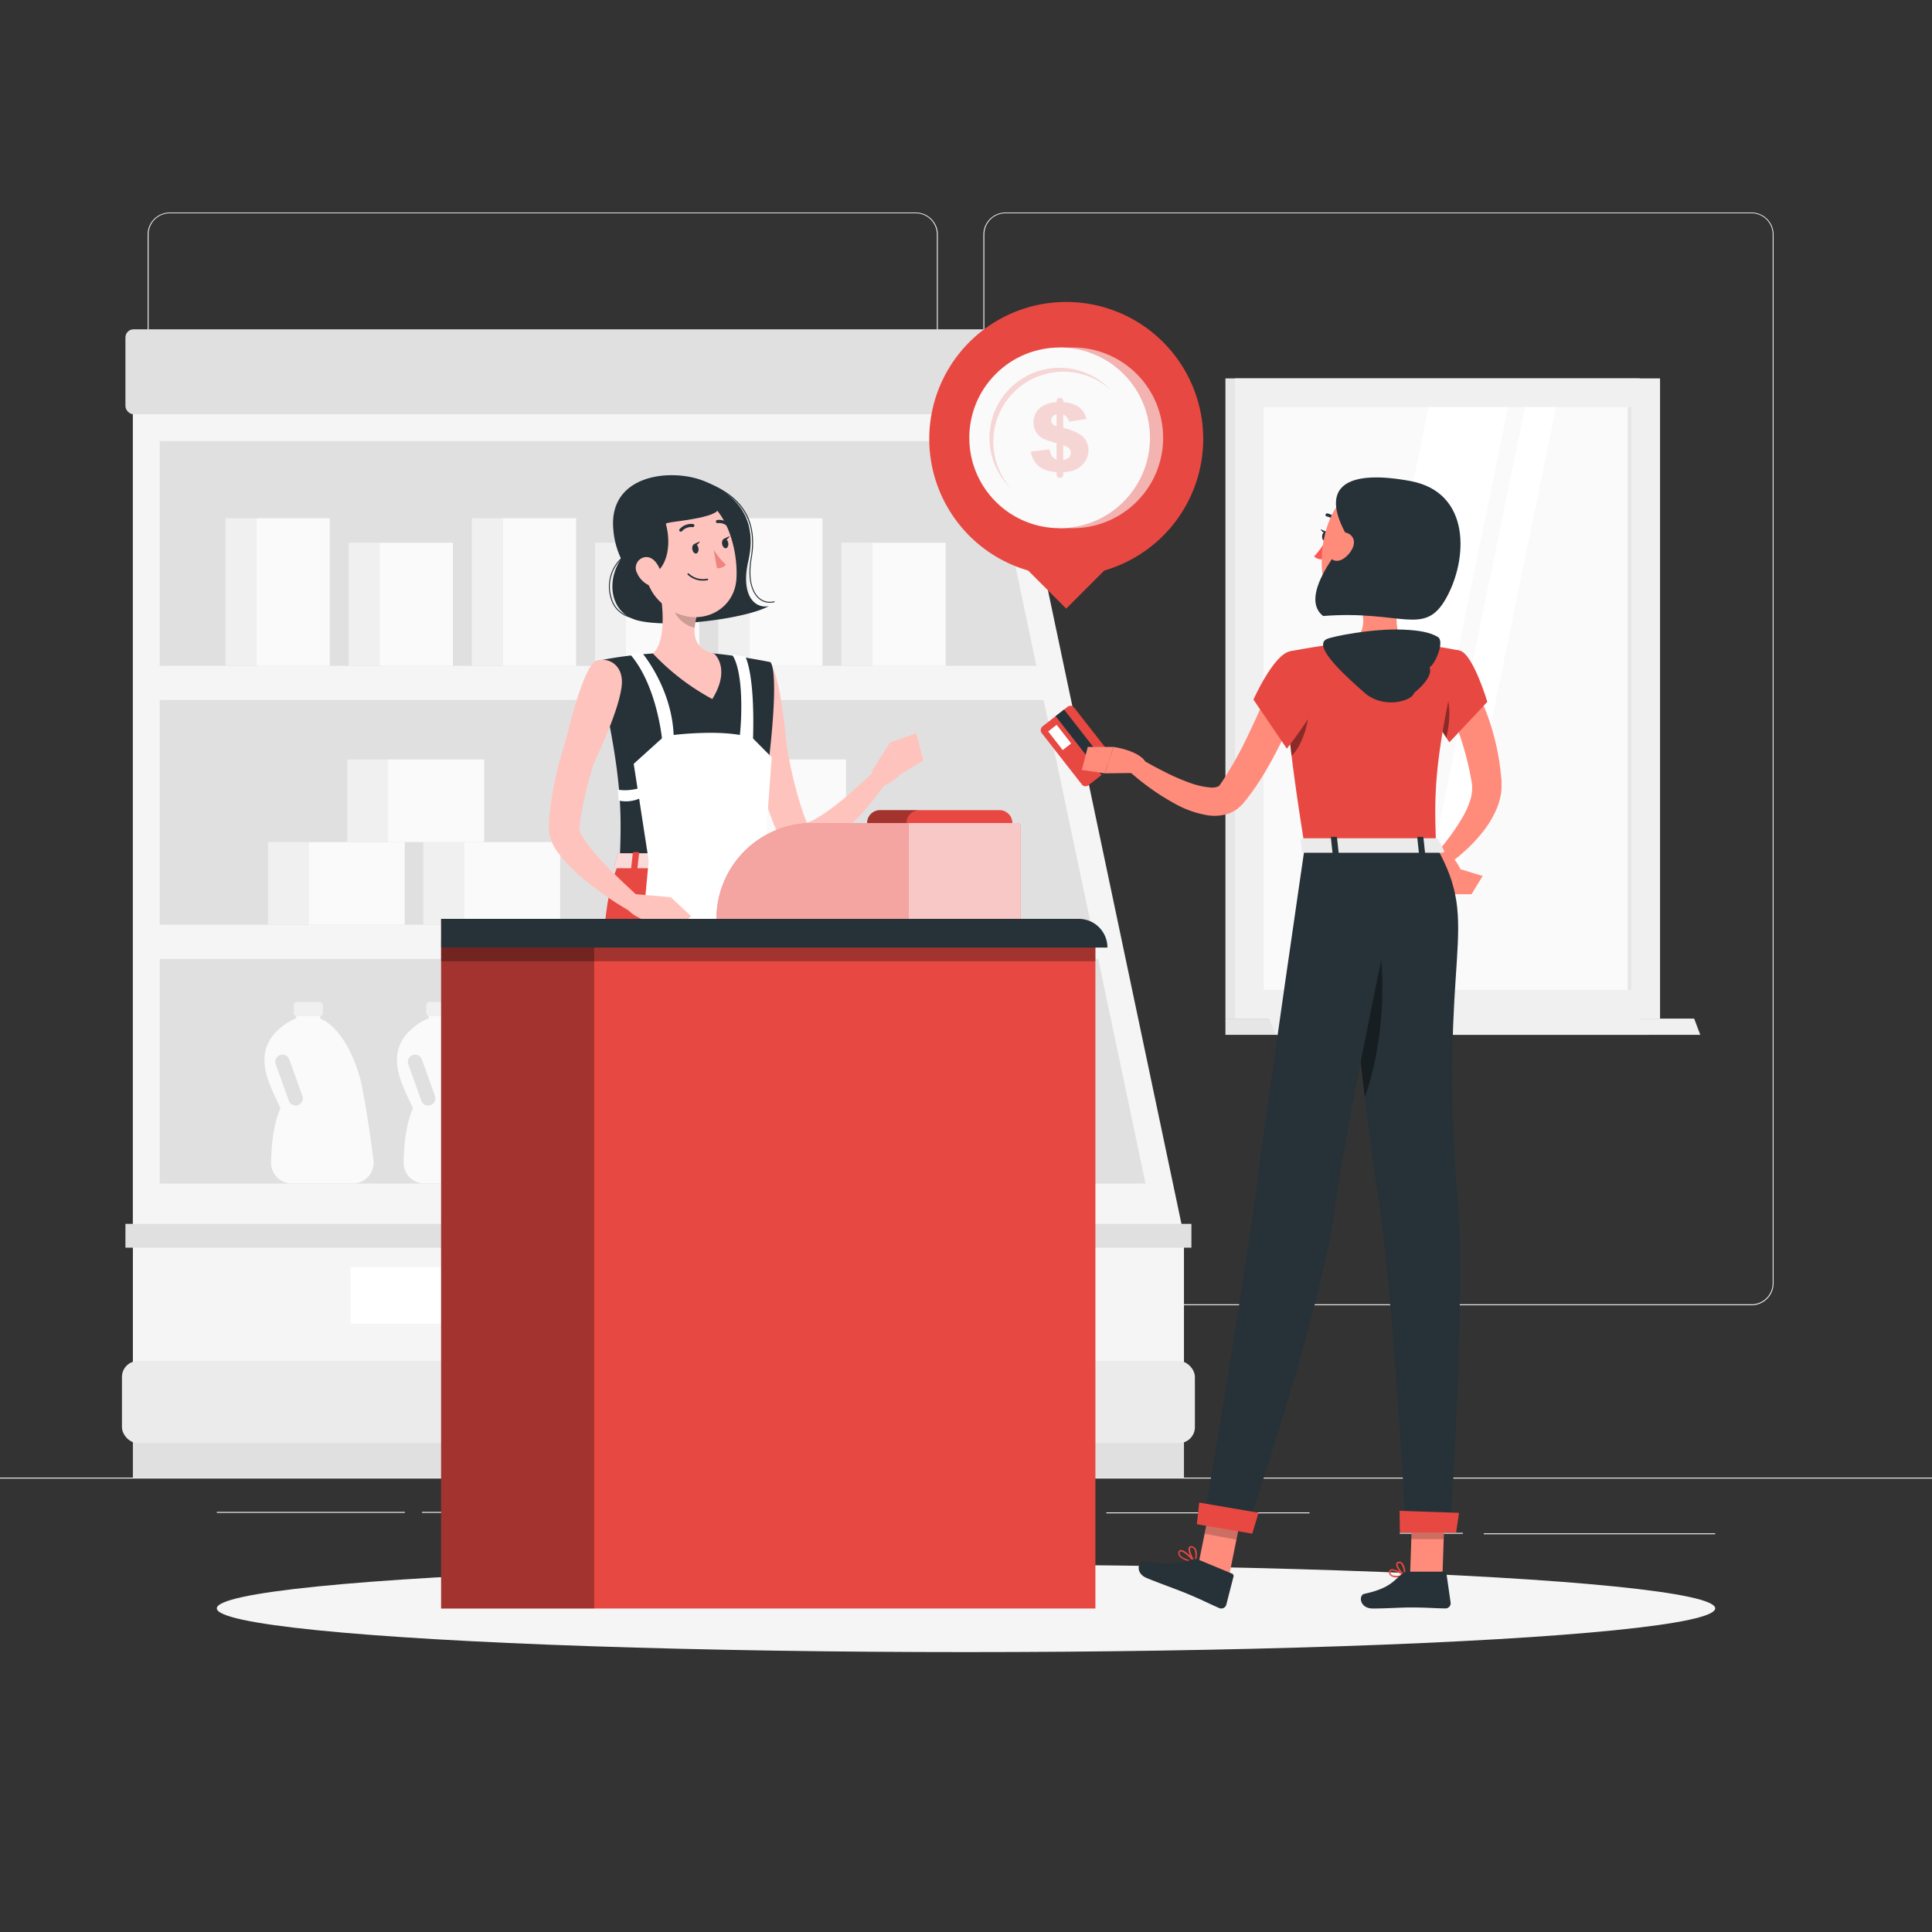 <svg xmlns="http://www.w3.org/2000/svg" viewBox="0 0 500 500"><rect x="0" y="0" width="500" height="500" fill="#333333" stroke="none"/><g id="freepik--background-complete--inject-2"><rect y="382.4" width="500" height="0.25" style="fill:#ebebeb"></rect><rect x="384" y="396.81" width="59.89" height="0.25" style="fill:#ebebeb"></rect><rect x="286.33" y="391.4" width="52.57" height="0.25" style="fill:#ebebeb"></rect><rect x="362.24" y="396.69" width="16.35" height="0.25" style="fill:#ebebeb"></rect><rect x="56.11" y="391.28" width="48.67" height="0.25" style="fill:#ebebeb"></rect><rect x="109.22" y="391.28" width="10.43" height="0.25" style="fill:#ebebeb"></rect><rect x="168.68" y="393.43" width="33.65" height="0.25" style="fill:#ebebeb"></rect><path d="M237,337.8H43.91a5.71,5.71,0,0,1-5.7-5.71V60.66A5.71,5.71,0,0,1,43.91,55H237a5.71,5.71,0,0,1,5.71,5.71V332.09A5.71,5.71,0,0,1,237,337.8ZM43.91,55.2a5.46,5.46,0,0,0-5.45,5.46V332.09a5.46,5.46,0,0,0,5.45,5.46H237a5.47,5.47,0,0,0,5.46-5.46V60.66A5.47,5.47,0,0,0,237,55.2Z" style="fill:#ebebeb"></path><path d="M453.31,337.8H260.21a5.72,5.72,0,0,1-5.71-5.71V60.66A5.72,5.72,0,0,1,260.21,55h193.1A5.71,5.71,0,0,1,459,60.66V332.09A5.71,5.71,0,0,1,453.31,337.8ZM260.21,55.2a5.47,5.47,0,0,0-5.46,5.46V332.09a5.47,5.47,0,0,0,5.46,5.46h193.1a5.47,5.47,0,0,0,5.46-5.46V60.66a5.47,5.47,0,0,0-5.46-5.46Z" style="fill:#ebebeb"></path><rect x="317.14" y="97.93" width="107.18" height="165.68" style="fill:#e6e6e6"></rect><rect x="319.62" y="97.93" width="110" height="165.68" style="fill:#f0f0f0"></rect><polygon points="424.32 263.61 317.14 263.61 317.14 267.81 426.8 267.81 424.32 263.61" style="fill:#e6e6e6"></polygon><polygon points="438.45 263.61 328.45 263.61 330.25 267.81 440.03 267.81 438.45 263.61" style="fill:#f0f0f0"></polygon><rect x="299.2" y="133.19" width="150.84" height="95.16" transform="translate(555.39 -193.85) rotate(90)" style="fill:#fafafa"></rect><polygon points="338.75 256.19 369.72 105.35 390.28 105.35 359.31 256.19 338.75 256.19" style="fill:#fff"></polygon><polygon points="363.73 256.19 394.69 105.35 402.71 105.35 371.74 256.19 363.73 256.19" style="fill:#fff"></polygon><rect x="346.31" y="180.3" width="150.84" height="0.94" transform="translate(602.5 -240.96) rotate(90)" style="fill:#e6e6e6"></rect><rect x="34.39" y="362.85" width="272.02" height="19.55" style="fill:#e0e0e0"></rect><rect x="34.39" y="319.82" width="272.02" height="43.03" style="fill:#f5f5f5"></rect><polygon points="260.88 103.74 34.38 103.74 34.38 319.82 306.41 319.82 260.88 103.74" style="fill:#f5f5f5"></polygon><rect x="90.72" y="327.92" width="159.35" height="14.66" style="fill:#fff"></rect><rect x="32.46" y="316.73" width="275.88" height="6.17" style="fill:#e0e0e0"></rect><rect x="31.56" y="352.23" width="277.68" height="21.24" rx="4.12" style="fill:#ebebeb"></rect><rect x="32.46" y="85.22" width="231.12" height="21.99" rx="2.12" style="fill:#e0e0e0"></rect><polygon points="255.97 114.16 41.33 114.16 41.33 172.3 268.22 172.3 255.97 114.16" style="fill:#e0e0e0"></polygon><polygon points="270.09 181.17 41.33 181.17 41.33 239.31 282.34 239.31 270.09 181.17" style="fill:#e0e0e0"></polygon><polygon points="284.22 248.18 41.33 248.18 41.33 306.31 296.46 306.31 284.22 248.18" style="fill:#e0e0e0"></polygon><rect x="66.35" y="134.11" width="18.98" height="38.18" style="fill:#fafafa"></rect><rect x="58.33" y="134.11" width="8.01" height="38.18" transform="translate(124.68 306.41) rotate(180)" style="fill:#f0f0f0"></rect><rect x="79.86" y="217.92" width="24.89" height="21.38" style="fill:#fafafa"></rect><rect x="69.35" y="217.92" width="10.51" height="21.38" transform="translate(149.21 457.23) rotate(180)" style="fill:#f0f0f0"></rect><rect x="120.07" y="217.92" width="24.89" height="21.38" style="fill:#fafafa"></rect><rect x="109.56" y="217.92" width="10.51" height="21.38" transform="translate(229.64 457.23) rotate(180)" style="fill:#f0f0f0"></rect><rect x="100.41" y="196.54" width="24.89" height="21.38" style="fill:#fafafa"></rect><rect x="89.9" y="196.54" width="10.51" height="21.38" transform="translate(190.31 414.47) rotate(180)" style="fill:#f0f0f0"></rect><rect x="173.52" y="217.92" width="24.89" height="21.38" style="fill:#fafafa"></rect><rect x="163.01" y="217.92" width="10.51" height="21.38" transform="translate(336.53 457.23) rotate(180)" style="fill:#f0f0f0"></rect><rect x="213.73" y="217.92" width="24.89" height="21.38" style="fill:#fafafa"></rect><rect x="203.22" y="217.92" width="10.51" height="21.38" transform="translate(416.96 457.23) rotate(180)" style="fill:#f0f0f0"></rect><rect x="194.07" y="196.54" width="24.89" height="21.38" style="fill:#fafafa"></rect><rect x="183.56" y="196.54" width="10.51" height="21.38" transform="translate(377.63 414.47) rotate(180)" style="fill:#f0f0f0"></rect><rect x="98.23" y="140.45" width="18.98" height="31.85" style="fill:#fafafa"></rect><rect x="90.22" y="140.45" width="8.01" height="31.85" transform="translate(188.45 312.74) rotate(180)" style="fill:#f0f0f0"></rect><rect x="130.12" y="134.11" width="18.98" height="38.18" style="fill:#fafafa"></rect><rect x="122.1" y="134.11" width="8.01" height="38.18" transform="translate(252.22 306.41) rotate(180)" style="fill:#f0f0f0"></rect><rect x="162" y="140.45" width="18.98" height="31.85" style="fill:#fafafa"></rect><rect x="153.99" y="140.45" width="8.01" height="31.85" transform="translate(315.99 312.74) rotate(180)" style="fill:#f0f0f0"></rect><rect x="193.89" y="134.11" width="18.98" height="38.18" style="fill:#fafafa"></rect><rect x="185.87" y="134.11" width="8.01" height="38.18" transform="translate(379.76 306.41) rotate(180)" style="fill:#f0f0f0"></rect><rect x="225.77" y="140.45" width="18.98" height="31.85" style="fill:#fafafa"></rect><rect x="217.76" y="140.45" width="8.01" height="31.85" transform="translate(443.53 312.74) rotate(180)" style="fill:#f0f0f0"></rect><path d="M96.66,300.29c-.74-5.81-2-14.5-3.18-20-1.35-5.93-5-14.3-10.59-16.69v-2.19a.74.74,0,0,0-.73-.74H77.4a.75.75,0,0,0-.74.74v2.13a13.08,13.08,0,0,0-3.07,1.68c-9.36,6.74-3.62,15.65-1,21.62-1.86,4.05-2.36,9.76-2.44,13.94a5.37,5.37,0,0,0,5.36,5.49H91.34A5.36,5.36,0,0,0,96.66,300.29ZM77.14,286a1.87,1.87,0,0,1-2.39-1.13l-3.39-9.43a1.87,1.87,0,0,1,1.12-2.39,2,2,0,0,1,.64-.12,1.88,1.88,0,0,1,1.75,1.25l3.39,9.43A1.87,1.87,0,0,1,77.14,286Z" style="fill:#fafafa"></path><rect x="76.01" y="259.32" width="7.55" height="3.67" rx="0.81" style="fill:#f0f0f0"></rect><path d="M131,300.29c-.74-5.81-1.94-14.5-3.18-20-1.34-5.93-5-14.3-10.58-16.69v-2.19a.75.75,0,0,0-.74-.74H111.7a.74.74,0,0,0-.73.74v2.13a13.13,13.13,0,0,0-3.08,1.68c-9.36,6.74-3.62,15.65-1,21.62-1.86,4.05-2.35,9.76-2.43,13.94a5.36,5.36,0,0,0,5.36,5.49h15.87A5.36,5.36,0,0,0,131,300.29ZM111.44,286a1.87,1.87,0,0,1-2.39-1.13l-3.39-9.43a1.87,1.87,0,0,1,1.13-2.39,2,2,0,0,1,.63-.12,1.89,1.89,0,0,1,1.76,1.25l3.39,9.43A1.88,1.88,0,0,1,111.44,286Z" style="fill:#fafafa"></path><rect x="110.31" y="259.32" width="7.55" height="3.67" rx="0.81" style="fill:#f0f0f0"></rect><path d="M165.27,300.29c-.74-5.81-2-14.5-3.18-20-1.35-5.93-5-14.3-10.59-16.69v-2.19a.74.74,0,0,0-.74-.74H146a.74.74,0,0,0-.74.74v2.13a12.89,12.89,0,0,0-3.07,1.68c-9.36,6.74-3.63,15.65-1.06,21.62-1.85,4.05-2.35,9.76-2.43,13.94a5.37,5.37,0,0,0,5.36,5.49H160A5.37,5.37,0,0,0,165.27,300.29ZM145.74,286a1.87,1.87,0,0,1-2.39-1.13L140,275.45a1.88,1.88,0,0,1,1.13-2.39,2,2,0,0,1,.63-.12,1.88,1.88,0,0,1,1.76,1.25l3.39,9.43A1.87,1.87,0,0,1,145.74,286Z" style="fill:#fafafa"></path><rect x="144.61" y="259.32" width="7.55" height="3.67" rx="0.81" style="fill:#f0f0f0"></rect><path d="M199.57,300.29c-.74-5.81-1.95-14.5-3.18-20-1.35-5.93-5-14.3-10.59-16.69v-2.19a.74.74,0,0,0-.73-.74h-4.76a.75.75,0,0,0-.74.74v2.13a13.08,13.08,0,0,0-3.07,1.68c-9.36,6.74-3.62,15.65-1.05,21.62-1.86,4.05-2.36,9.76-2.44,13.94a5.37,5.37,0,0,0,5.36,5.49h15.88A5.36,5.36,0,0,0,199.57,300.29ZM180.05,286a1.87,1.87,0,0,1-2.39-1.13l-3.39-9.43a1.87,1.87,0,0,1,1.12-2.39,2.07,2.07,0,0,1,.64-.12,1.88,1.88,0,0,1,1.75,1.25l3.39,9.43A1.87,1.87,0,0,1,180.05,286Z" style="fill:#fafafa"></path><rect x="178.92" y="259.32" width="7.55" height="3.67" rx="0.81" style="fill:#f0f0f0"></rect><path d="M233.87,300.29c-.74-5.81-1.94-14.5-3.18-20-1.34-5.93-5-14.3-10.58-16.69v-2.19a.74.74,0,0,0-.74-.74h-4.75a.74.74,0,0,0-.74.74v2.13a13.13,13.13,0,0,0-3.08,1.68c-9.36,6.74-3.62,15.65-1.05,21.62-1.86,4.05-2.35,9.76-2.43,13.94a5.36,5.36,0,0,0,5.36,5.49h15.87A5.36,5.36,0,0,0,233.87,300.29ZM214.35,286a1.87,1.87,0,0,1-2.39-1.13l-3.39-9.43a1.87,1.87,0,0,1,1.13-2.39,2,2,0,0,1,.63-.12,1.89,1.89,0,0,1,1.76,1.25l3.39,9.43A1.87,1.87,0,0,1,214.35,286Z" style="fill:#fafafa"></path><rect x="213.22" y="259.32" width="7.55" height="3.67" rx="0.81" style="fill:#f0f0f0"></rect><path d="M268.18,300.29c-.74-5.81-1.95-14.5-3.18-20-1.35-5.93-5-14.3-10.59-16.69v-2.19a.74.74,0,0,0-.74-.74h-4.75a.74.74,0,0,0-.74.74v2.13a12.89,12.89,0,0,0-3.07,1.68c-9.36,6.74-3.63,15.65-1.06,21.62-1.85,4.05-2.35,9.76-2.43,13.94a5.37,5.37,0,0,0,5.36,5.49h15.88A5.37,5.37,0,0,0,268.18,300.29ZM248.65,286a1.87,1.87,0,0,1-2.39-1.13l-3.39-9.43a1.88,1.88,0,0,1,1.13-2.39,2,2,0,0,1,.63-.12,1.88,1.88,0,0,1,1.76,1.25l3.39,9.43A1.87,1.87,0,0,1,248.65,286Z" style="fill:#fafafa"></path><rect x="247.52" y="259.32" width="7.55" height="3.67" rx="0.81" style="fill:#f0f0f0"></rect></g><g id="freepik--Shadow--inject-2"><ellipse id="freepik--path--inject-2" cx="250" cy="416.24" rx="193.89" ry="11.32" style="fill:#f5f5f5"></ellipse></g><g id="freepik--Coin--inject-2"><path d="M311.39,113.65a35.45,35.45,0,1,0-45.31,34l9.86,9.86,9.85-9.86A35.46,35.46,0,0,0,311.39,113.65Z" style="fill:#E84842"></path><path d="M277.64,89.93h-3.41v46.76h3.41a23.38,23.38,0,0,0,0-46.76Z" style="fill:#fafafa;opacity:0.6"></path><circle cx="274.23" cy="113.31" r="23.38" transform="translate(0.2 227.1) rotate(-45)" style="fill:#fafafa"></circle><path d="M287.52,101a18.15,18.15,0,0,0-25.79,25.49A18.14,18.14,0,1,1,287.52,101Z" style="fill:#E84842;opacity:0.2"></path><g style="opacity:0.2"><path d="M281.16,108.43l-4.47.7a5.11,5.11,0,0,0-.61-1.18,3.07,3.07,0,0,0-.9-.67v3.48a13,13,0,0,1,4.88,2.06,4.72,4.72,0,0,1,1.63,3.69,5,5,0,0,1-.59,2.41,5.82,5.82,0,0,1-1.49,1.83,5.92,5.92,0,0,1-1.93,1.06,9.44,9.44,0,0,1-2.5.39v.61a.87.87,0,0,1-.87.88h0a.87.87,0,0,1-.88-.88v-.61a10.74,10.74,0,0,1-2.87-.57,5.86,5.86,0,0,1-1.9-1.15,5.64,5.64,0,0,1-1.23-1.58,7.16,7.16,0,0,1-.65-2.05l4.86-.56a4.66,4.66,0,0,0,.58,1.72,3,3,0,0,0,1.21.93V114.7a22.68,22.68,0,0,1-3.45-1.17,4.58,4.58,0,0,1-2.5-4.24,4.76,4.76,0,0,1,1.49-3.57,6.79,6.79,0,0,1,4.46-1.6v-.31a.87.87,0,0,1,.88-.88h0a.87.87,0,0,1,.87.88v.31a7.34,7.34,0,0,1,4.12,1.28A5.08,5.08,0,0,1,281.16,108.43Zm-7.73-1.21a2.22,2.22,0,0,0-1.07.63,1.36,1.36,0,0,0-.3.88,1.48,1.48,0,0,0,.3.93,2.26,2.26,0,0,0,1.07.65Zm1.75,11.84a2.79,2.79,0,0,0,1.5-.75,1.69,1.69,0,0,0,.47-1.18,1.58,1.58,0,0,0-.4-1,3.63,3.63,0,0,0-1.57-.88Z" style="fill:#E84842"></path></g></g><g id="freepik--character-1--inject-2"><path d="M193.66,145.19c2.5-10.95-2.94-17.11-11.28-20.62s-25.16-2-23.63,12.71a21.39,21.39,0,0,0,2,7.35c-3.89,5.62-3,14.23,4.53,16,8.51,2,27.9-.55,33.68-3.76C195.16,157.59,191.68,153.87,193.66,145.19Z" style="fill:#263238"></path><path d="M199.21,156a4.35,4.35,0,0,1-3-1.2c-1.18-1.11-3-3.93-1.91-10.47,1.62-9.64-2.42-16-12.37-19.56a.13.13,0,0,1-.07-.16.12.12,0,0,1,.16-.08c10.07,3.57,14.17,10.06,12.53,19.84-1.08,6.42.68,9.18,1.83,10.24a4.14,4.14,0,0,0,3.94,1,.13.13,0,0,1,.15.1.12.12,0,0,1-.09.15A5.18,5.18,0,0,1,199.21,156Z" style="fill:#263238"></path><path d="M164.07,160h0a7,7,0,0,1-6-5.11,10.12,10.12,0,0,1,2.74-10.52.12.12,0,1,1,.16.18,9.88,9.88,0,0,0-2.66,10.26,6.71,6.71,0,0,0,5.76,4.94.14.14,0,0,1,.11.14A.13.13,0,0,1,164.07,160Z" style="fill:#263238"></path><path d="M202.1,181.25c.22,2.39.51,5,.87,7.49s.72,5,1.22,7.52A102.08,102.08,0,0,0,208,210.8l.66,1.72.3.79s0,0-.08,0a1.2,1.2,0,0,0-.72-.34c-.15,0,.05.07.37,0a10.47,10.47,0,0,0,2.63-1.11,32.46,32.46,0,0,0,3-1.92c2-1.43,4-3,5.91-4.71s3.87-3.44,5.72-5.18l3.32,2.81a78.14,78.14,0,0,1-10.69,12.33A37.74,37.74,0,0,1,215,217.9a16.91,16.91,0,0,1-4.44,2.3,8.42,8.42,0,0,1-3.53.37,6.56,6.56,0,0,1-4.11-2.18,7.83,7.83,0,0,1-1.12-1.69,2.53,2.53,0,0,1-.15-.31l-.11-.24-.22-.48-.86-1.92A88.37,88.37,0,0,1,195.67,198c-.58-2.66-1.08-5.33-1.46-8s-.7-5.33-.86-8.18Z" style="fill:#ffc3bd"></path><path d="M198.78,171.36c3,.77,4.74,20.8,4.74,20.8L195.46,197s-4.87-14.8-4.12-21.19C191.88,171.18,196.5,170.78,198.78,171.36Z" style="fill:#ffc3bd"></path><path d="M225.69,199.49l4.63-7.32,2.63,8.32s-3.8,4-7.24,3Z" style="fill:#ffc3bd"></path><polygon points="237.12 189.75 238.94 196.83 232.95 200.49 230.32 192.17 237.12 189.75" style="fill:#ffc3bd"></polygon><polygon points="181.56 406.81 190.14 406.81 193.79 375.3 182.01 375.3 181.56 406.81" style="fill:#ffc3bd"></polygon><polygon points="127.68 395.23 135.99 397.38 148.75 368.46 137.25 365.21 127.68 395.23" style="fill:#ffc3bd"></polygon><path d="M137.31,396l-8.87-3.77a.68.68,0,0,0-.86.27l-4,6.59a1.37,1.37,0,0,0,.67,1.94c3.11,1.26,4.68,1.71,8.58,3.37,2.4,1,5.8,2.76,9.11,4.17s4.89-1.79,3.63-2.68c-5.62-4-5.82-6.21-7.16-8.84A2.22,2.22,0,0,0,137.31,396Z" style="fill:#263238"></path><path d="M190.44,405.81H180.8a.69.69,0,0,0-.69.59L179,414a1.38,1.38,0,0,0,1.38,1.52c3.36-.06,5-.25,9.22-.25,2.61,0,8,.27,11.6.27s3.79-3.56,2.29-3.88c-6.72-1.45-9.37-3.45-11.63-5.35A2.26,2.26,0,0,0,190.44,405.81Z" style="fill:#263238"></path><path d="M199.32,171.34s4.09,1.44-4.1,51.78H160.37c.59-14.18.61-22.92-6.17-52a104.21,104.21,0,0,1,14.79-2,111.32,111.32,0,0,1,15.83,0C191.61,169.77,199.32,171.34,199.32,171.34Z" style="fill:#263238"></path><path d="M170.56,151.33c1,5.09,2,14.42-1.57,17.81a60.33,60.33,0,0,0,15.35,11.77c4.95-8,.48-11.76.48-11.76-5.68-1.36-5.53-5.57-4.55-9.53Z" style="fill:#ffc3bd"></path><path d="M174.52,154.71l5.75,4.91a16.22,16.22,0,0,0-.49,2.81c-2.17-.32-5.15-2.7-5.38-5A7.85,7.85,0,0,1,174.52,154.71Z" style="opacity:0.2"></path><path d="M165.19,142c2,8.28,2.67,11.82,7.65,15.37,7.51,5.34,17.24,1.07,17.75-7.63.47-7.84-2.87-20.06-11.65-21.94A11.62,11.62,0,0,0,165.19,142Z" style="fill:#ffc3bd"></path><path d="M195.22,223.12s6.77,66.09,6.2,92.25c-.58,27.22-6,60.87-6,60.87H180.46s.64-32.06-.38-58.79c-1.12-29.13-10.38-94.33-10.38-94.33Z" style="fill:#E84842"></path><polygon points="179.18 377.74 196.05 377.74 197.29 373.39 178.4 372.86 179.18 377.74" style="fill:#263238"></polygon><path d="M180.19,239.57c8.56,17.21,1.72,48.62-1.31,60.3-1.55-17.55-4.17-39-6.21-54.75C174,236.21,176.24,231.63,180.19,239.57Z" style="opacity:0.2"></path><path d="M186,223.12s-7.9,68.71-13.86,90.77c-7.07,26.19-21.54,55.1-21.54,55.1l-15-4.23s8.41-35.3,13.82-49.1c11.55-29.44,1.67-73.32,10.89-92.54Z" style="fill:#E84842"></path><polygon points="134.73 367.04 150.29 371.35 153.09 367.37 135.84 361.62 134.73 367.04" style="fill:#263238"></polygon><path d="M179.17,142.16c.13.68.58,1.17,1,1.09s.71-.7.59-1.38-.58-1.17-1-1.09S179.05,141.48,179.17,142.16Z" style="fill:#263238"></path><path d="M186.88,140.79c.12.69.58,1.17,1,1.1s.71-.7.59-1.38-.58-1.17-1-1.09S186.76,140.11,186.88,140.79Z" style="fill:#263238"></path><path d="M187.27,139.49l1.56-.76S188.21,140.16,187.27,139.49Z" style="fill:#263238"></path><path d="M184.69,142.25a18.61,18.61,0,0,0,3.2,3.92,2.94,2.94,0,0,1-2.34.88Z" style="fill:#ed847e"></path><path d="M181.94,150.27a6.87,6.87,0,0,0,1.16-.11.2.2,0,0,0,.17-.23.21.21,0,0,0-.24-.17,5.45,5.45,0,0,1-4.77-1.33.22.22,0,0,0-.29,0,.21.21,0,0,0,0,.29A5.68,5.68,0,0,0,181.94,150.27Z" style="fill:#263238"></path><path d="M175.16,126.18c5.33,1.39,8.39,2.13,10.12,3.67,5,4.44-13.51,5-12.95,5.73,2.72,10.1-4.06,17.71-8,9.32S157.6,132.46,164,129,175.16,126.18,175.16,126.18Z" style="fill:#263238"></path><path d="M164.84,148.23a6.2,6.2,0,0,0,3.37,3.35c2,.82,3.27-.94,2.91-3-.32-1.83-1.77-4.46-3.9-4.41A2.79,2.79,0,0,0,164.84,148.23Z" style="fill:#ffc3bd"></path><path d="M176.19,137.6a.39.39,0,0,0,.3-.13,3.19,3.19,0,0,1,2.73-1.05.42.42,0,0,0,.48-.33.41.41,0,0,0-.33-.47,4,4,0,0,0-3.47,1.3.4.4,0,0,0,0,.57A.43.43,0,0,0,176.19,137.6Z" style="fill:#263238"></path><path d="M188.8,136.56a.41.41,0,0,0,.29-.69,4,4,0,0,0-3.48-1.29.41.41,0,0,0-.32.48.4.4,0,0,0,.47.32,3.26,3.26,0,0,1,2.75,1.05A.41.41,0,0,0,188.8,136.56Z" style="fill:#263238"></path><path d="M158.55,183.58c-1.73,4.52-3.39,9.27-4.85,13.94a101.12,101.12,0,0,0-3.42,14.08c-.11.59-.16,1.15-.22,1.72l-.09.85,0,.37s0,0,0,0a4.65,4.65,0,0,0,.71,1.86,33.84,33.84,0,0,0,4.11,5.39c3.21,3.58,6.91,7,10.56,10.38l-2.52,3.53A84,84,0,0,1,150,226.6a34.8,34.8,0,0,1-5.73-6.16,11.57,11.57,0,0,1-2.17-5.12,6.05,6.05,0,0,1,0-1c0-.21,0-.22,0-.33l0-.26,0-1c0-.7.07-1.39.15-2.06a86.73,86.73,0,0,1,3.12-15.6,135.35,135.35,0,0,1,5.08-14.8Z" style="fill:#ffc3bd"></path><path d="M154.23,171.09c-3.41,1.4-7.69,20.11-7.69,20.11l7.27,6s6.84-13.95,7.14-20.38C161.18,172,157.26,169.86,154.23,171.09Z" style="fill:#ffc3bd"></path><path d="M141.22,398.7a1.15,1.15,0,0,0,.62-.81.68.68,0,0,0-.15-.68c-.74-.81-3.8-.28-4.14-.22a.23.23,0,0,0-.17.16.24.24,0,0,0,.08.21c.92.67,2.62,1.75,3.65,1.39Zm-3.12-1.38c1.23-.18,2.9-.26,3.29.16a.31.31,0,0,1,.06.31.77.77,0,0,1-.48.58C140.42,398.57,139.36,398.17,138.1,397.32Z" style="fill:#E84842"></path><path d="M139,396.94c.89-.43,1.8-1.1,1.93-1.71a.7.7,0,0,0-.41-.79,1.09,1.09,0,0,0-.9-.09c-1.17.4-2.15,2.67-2.19,2.76a.22.22,0,0,0,0,.21.24.24,0,0,0,.19.08A4.82,4.82,0,0,0,139,396.94Zm.63-2.15.12-.05a.67.67,0,0,1,.57.05c.23.13.23.26.21.36-.12.59-1.56,1.48-2.56,1.76A5.12,5.12,0,0,1,139.6,394.79Z" style="fill:#E84842"></path><path d="M193.66,407.31a3.26,3.26,0,0,0,2.08-.52,1.13,1.13,0,0,0,.36-1,.64.64,0,0,0-.34-.54c-1-.58-4.47,1.17-4.86,1.37a.22.22,0,0,0-.11.21.23.23,0,0,0,.17.17A14.93,14.93,0,0,0,193.66,407.31Zm1.53-1.77a.79.79,0,0,1,.37.07.26.26,0,0,1,.14.22.73.73,0,0,1-.23.65c-.53.47-1.94.55-3.84.24A10.92,10.92,0,0,1,195.19,405.54Z" style="fill:#E84842"></path><path d="M191,407a.13.13,0,0,0,.08,0c1-.46,3-2.31,2.89-3.28,0-.23-.2-.52-.77-.57a1.44,1.44,0,0,0-1.12.35c-1.08.9-1.28,3.2-1.29,3.3a.21.21,0,0,0,.09.18A.16.16,0,0,0,191,407Zm2-3.48h.12c.37,0,.4.19.41.23.09.59-1.28,2-2.32,2.67a4.68,4.68,0,0,1,1.09-2.64A1,1,0,0,1,193,403.53Z" style="fill:#E84842"></path><path d="M159.85,221.08,159,224.2c-.12.24.17.49.57.49h35.86c.31,0,.57-.16.59-.36l.32-3.11c0-.22-.25-.4-.6-.4H160.42A.63.63,0,0,0,159.85,221.08Z" style="fill:#E84842"></path><path d="M159.85,221.08,159,224.2c-.12.24.17.49.57.49h35.86c.31,0,.57-.16.59-.36l.32-3.11c0-.22-.25-.4-.6-.4H160.42A.63.63,0,0,0,159.85,221.08Z" style="fill:#fff;opacity:0.8"></path><path d="M164.59,225h-.94c-.19,0-.33-.09-.32-.21l.44-4.05c0-.12.18-.22.37-.22h.94c.19,0,.33.1.32.22l-.44,4.05C164.94,224.93,164.78,225,164.59,225Z" style="fill:#E84842"></path><path d="M192.73,225h-.94c-.19,0-.33-.09-.32-.21l.44-4.05c0-.12.18-.22.37-.22h.95c.18,0,.33.1.31.22l-.44,4.05C193.09,224.93,192.92,225,192.73,225Z" style="fill:#E84842"></path><path d="M178.66,225h-.94c-.19,0-.33-.09-.32-.21l.44-4.05c0-.12.18-.22.37-.22h.94c.19,0,.34.1.32.22l-.44,4.05C179,224.93,178.85,225,178.66,225Z" style="fill:#E84842"></path><path d="M162.28,282.79l42.55.7-7.11-60.37,2-27.13-4.83-4.87c.5-17-2-21.16-2-21.16l-3.42-.54c3,4.41,2.5,16.62,2,20.79-7.06-1.25-17.13,0-17.13,0-.52-12.34-8.24-21.35-8.24-21.35l-3,.51c6.84,7.84,8.21,21.7,8.21,21.7L164,197.68l1,6.41a12.82,12.82,0,0,1-5.09.28l.2,2.81a8.76,8.76,0,0,0,5.3-.48l2.47,16.05Z" style="fill:#fff"></path><path d="M164.34,231.4l9.24.79-6.17,6.16s-5.29-1.53-6-5Z" style="fill:#ffc3bd"></path><polygon points="178.86 237.1 173.41 241.99 166.1 237.87 173.58 232.19 178.86 237.1" style="fill:#ffc3bd"></polygon><path d="M179.57,140.85l1.56-.76S180.51,141.52,179.57,140.85Z" style="fill:#263238"></path><path d="M114.16,237.8H276.22a7.27,7.27,0,0,1,7.27,7.27V416.28a0,0,0,0,1,0,0H114.16a0,0,0,0,1,0,0V237.8a0,0,0,0,1,0,0Z" style="fill:#E84842"></path><rect x="114.16" y="237.8" width="39.62" height="178.48" style="opacity:0.3"></rect><rect x="114.16" y="243.29" width="169.33" height="5.49" style="opacity:0.3"></rect><path d="M279.18,237.8h-165v7.42H286.6A7.42,7.42,0,0,0,279.18,237.8Z" style="fill:#263238"></path><path d="M235.15,213H210.21a24.79,24.79,0,0,0-24.79,24.8h49.73Z" style="fill:#E84842"></path><path d="M235.15,213H210.21a24.79,24.79,0,0,0-24.79,24.8h49.73Z" style="fill:#fff;opacity:0.5"></path><path d="M235.15,213h28.06a.94.94,0,0,1,.94.94V237.8a0,0,0,0,1,0,0h-29a0,0,0,0,1,0,0V213A0,0,0,0,1,235.15,213Z" style="fill:#E84842"></path><path d="M235.15,213h28.06a.94.94,0,0,1,.94.94V237.8a0,0,0,0,1,0,0h-29a0,0,0,0,1,0,0V213A0,0,0,0,1,235.15,213Z" style="fill:#fff;opacity:0.7"></path><path d="M227.74,209.67h31A3.33,3.33,0,0,1,262,213H224.41A3.33,3.33,0,0,1,227.74,209.67Z" style="fill:#E84842"></path><path d="M227.74,209.67a3.33,3.33,0,0,0-3.33,3.33h10.2a3.33,3.33,0,0,1,3.34-3.33Z" style="opacity:0.3"></path></g><g id="freepik--character-2--inject-2"><rect x="269.32" y="187.75" width="19.33" height="10.67" rx="1.19" transform="translate(298.65 531.79) rotate(-128.01)" style="fill:#E84842"></rect><rect x="270.57" y="190.72" width="19.33" height="2.78" transform="translate(301.44 531.2) rotate(-128.01)" style="fill:#263238"></rect><rect x="271.2" y="189.47" width="6.11" height="2.78" transform="translate(292.75 524.47) rotate(-128.01)" style="fill:#fff"></rect><path d="M380.8,176.62c.25.38.38.58.54.85l.45.74c.29.5.54,1,.8,1.49.5,1,1,2,1.4,3a55.2,55.2,0,0,1,2.16,6.09,63,63,0,0,1,2.37,12.54l.08.79a3,3,0,0,1,0,.48l0,.53a14,14,0,0,1-.12,2.08,16.6,16.6,0,0,1-1,3.73,25.25,25.25,0,0,1-3.46,6,42.45,42.45,0,0,1-9.31,8.81L372,220.48a57.35,57.35,0,0,0,6.64-9.19,21,21,0,0,0,2-4.72,9.53,9.53,0,0,0,.33-2.14,4.69,4.69,0,0,0,0-.93l0-.21a1.3,1.3,0,0,0,0-.28l-.12-.7a79.26,79.26,0,0,0-2.72-11c-.58-1.79-1.29-3.52-2-5.21-.36-.85-.75-1.68-1.15-2.48l-.63-1.18-.3-.55-.26-.44Z" style="fill:#ff8b7b"></path><path d="M371.46,223.77l3.63,7.65L378,225s-2.55-5.6-6-5.08Z" style="fill:#ff8b7b"></path><polygon points="380.83 231.42 383.71 226.7 377.96 224.95 375.09 231.42 380.83 231.42" style="fill:#ff8b7b"></polygon><path d="M361.4,408.22a10.09,10.09,0,0,0,2.21-.3.2.2,0,0,0,.07-.36c-.29-.19-2.83-1.83-3.81-1.39a.66.66,0,0,0-.39.56,1.1,1.1,0,0,0,.33,1A2.35,2.35,0,0,0,361.4,408.22Zm1.65-.59c-1.46.3-2.55.25-3-.14a.77.77,0,0,1-.2-.71.27.27,0,0,1,.17-.25C360.55,406.29,362,407,363.05,407.63Z" style="fill:#E84842"></path><path d="M363.57,407.92l.1,0a.22.22,0,0,0,.1-.18c0-.1,0-2.51-.93-3.32a1,1,0,0,0-.83-.26.68.68,0,0,0-.67.55c-.19.95,1.33,2.75,2.13,3.21Zm-1.43-3.39a.61.61,0,0,1,.44.17,4.53,4.53,0,0,1,.78,2.64c-.8-.64-1.75-2-1.63-2.57,0-.09.07-.21.32-.24Z" style="fill:#E84842"></path><path d="M309.26,404.52a.19.19,0,0,0,.17-.1.2.2,0,0,0,0-.23c-.26-.32-2.59-3.06-3.79-3.06h-.07a.66.66,0,0,0-.52.36,1.14,1.14,0,0,0,0,1c.53,1.1,2.88,1.72,4.23,2Zm-3.63-3c.66,0,2.1,1.36,3.09,2.47-1.83-.43-3.07-1-3.37-1.65a.73.73,0,0,1,0-.67.25.25,0,0,1,.21-.15Z" style="fill:#E84842"></path><path d="M309.26,404.52h0a.2.2,0,0,0,.15-.13c0-.09.71-2.25.08-3.46a1.46,1.46,0,0,0-.88-.74c-.53-.16-.79,0-.91.23-.5.82.63,3.24,1.38,4A.19.19,0,0,0,309.26,404.52Zm-1-4a.85.85,0,0,1,.24,0,1.05,1.05,0,0,1,.65.54,4.6,4.6,0,0,1,0,2.8c-.7-1-1.39-2.79-1.09-3.28A.21.21,0,0,1,308.29,400.52Z" style="fill:#E84842"></path><path d="M363,147.33c-1,5-3.17,15.81.31,19.13,0,0-1.36,5-10.59,5-10.16,0-4.86-5-4.86-5,5.55-1.32,5.4-5.44,4.44-9.3Z" style="fill:#ff8b7b"></path><path d="M346,135.61a.58.58,0,0,0,.18,0,.4.4,0,0,0,.18-.54,4,4,0,0,0-2.88-2.2.41.41,0,0,0-.44.35.4.4,0,0,0,.35.44h0a3.16,3.16,0,0,1,2.26,1.77A.39.39,0,0,0,346,135.61Z" style="fill:#263238"></path><path d="M343,140a18.26,18.26,0,0,1-2.92,4,2.91,2.91,0,0,0,2.33.74Z" style="fill:#ff5652"></path><path d="M343.76,138.87c-.09.67-.51,1.17-.95,1.12s-.72-.64-.64-1.31.51-1.17.94-1.12S343.84,138.2,343.76,138.87Z" style="fill:#263238"></path><path d="M343.3,137.62l-1.55-.66S342.42,138.32,343.3,137.62Z" style="fill:#263238"></path><polygon points="318.13 407.66 309.97 405.78 313.8 386.75 321.96 388.64 318.13 407.66" style="fill:#ff8b7b"></polygon><polygon points="373.31 407.72 364.93 407.72 365.59 388.33 373.97 388.33 373.31 407.72" style="fill:#ff8b7b"></polygon><path d="M364.27,406.75h9.41a.67.67,0,0,1,.67.58l1.07,7.44a1.34,1.34,0,0,1-1.34,1.49c-3.28-.05-4.86-.25-9-.25-2.55,0-6.27.27-9.78.27s-3.71-3.48-2.24-3.79c6.56-1.42,7.6-3.36,9.81-5.22A2.17,2.17,0,0,1,364.27,406.75Z" style="fill:#263238"></path><path d="M310.14,403.63l8.69,3.61a.66.66,0,0,1,.4.78l-1.87,7.29a1.34,1.34,0,0,1-1.81.86c-3-1.31-4.39-2.09-8.21-3.68-2.36-1-7.32-2.75-10.57-4.1s-2.09-4.63-.61-4.36c6.6,1.22,9.73.41,12.49-.46A2.18,2.18,0,0,1,310.14,403.63Z" style="fill:#263238"></path><polygon points="313.8 386.76 311.75 396.95 319.99 398.45 321.96 388.64 313.8 386.76" style="opacity:0.2"></polygon><polygon points="373.97 388.33 365.59 388.33 365.25 398.33 373.63 398.33 373.97 388.33" style="opacity:0.2"></polygon><path d="M377.73,168.36c3.48.77,7.19,13.28,7.19,13.28l-9.83,10.47s-8.17-11.76-6.5-16.09C370.32,171.52,373.62,167.46,377.73,168.36Z" style="fill:#E84842"></path><path d="M372.21,176.33c-1.76-1.61-2.95-1.13-3.76.15-.8,3.72,3.94,11.51,5.85,14.46C375.18,187.42,376.19,180,372.21,176.33Z" style="opacity:0.4"></path><path d="M333.68,168.61s-4,1.4,4,50.55h34c-.57-13.84-.59-22.38,6-50.8a100.28,100.28,0,0,0-14.45-1.9,107.55,107.55,0,0,0-15.45,0C341.2,167.07,333.68,168.61,333.68,168.61Z" style="fill:#E84842"></path><path d="M343.29,165.42c1.34-.69,11.91-2.81,19.79-2.48,4.5.19,7.08.77,9,1.88s-.67,7.1-2.1,7.86c.86,2.24-2.22,5.21-4,6.63-.54,2.15-8,4.32-12.95-.11C349.23,175.8,339.46,167.38,343.29,165.42Z" style="fill:#263238"></path><path d="M333.37,187.47c.22,2.39.51,5.08.89,8.12,2.79-2.51,5.07-9.65,4.23-13.81A24.59,24.59,0,0,0,333.37,187.47Z" style="opacity:0.4"></path><path d="M337,180a147.79,147.79,0,0,1-6.3,13.78c-1.15,2.26-2.38,4.49-3.72,6.69a58,58,0,0,1-4.5,6.52l-.65.8-.16.2-.28.3a6.37,6.37,0,0,1-.59.57,8.66,8.66,0,0,1-2.78,1.67,11.51,11.51,0,0,1-5.37.48,25.77,25.77,0,0,1-8.06-2.73A62.21,62.21,0,0,1,292,199.38l2.58-3.37c2,1.2,4.17,2.4,6.29,3.47a54.08,54.08,0,0,0,6.41,2.87,21.06,21.06,0,0,0,6.09,1.47,4.07,4.07,0,0,0,1.92-.31.91.91,0,0,0,.34-.28l.69-1A96.25,96.25,0,0,0,323.13,190c2.07-4.32,4.05-8.81,5.93-13.19Z" style="fill:#ff8b7b"></path><path d="M333.68,168.61c-4.17,1-9.29,12.44-9.29,12.44l8.64,12.7s11.5-14.49,10.14-18.91C341.74,170.23,338.73,167.37,333.68,168.61Z" style="fill:#E84842"></path><path d="M293.85,200.05l-7.94.09,2.27-6.84s6.22.85,8.19,3.72Z" style="fill:#ff8b7b"></path><polygon points="279.99 199.26 281.51 193.3 288.18 193.3 285.91 200.14 279.99 199.26" style="fill:#ff8b7b"></polygon><path d="M366.59,139.36c-1.53,8.17-2,11.67-6.68,15.38-7,5.58-16.75,1.92-17.7-6.54-.85-7.62,1.79-19.7,10.25-22A11.34,11.34,0,0,1,366.59,139.36Z" style="fill:#ff8b7b"></path><path d="M348.88,139.17c-1.61,2.05-13,15.16-6.46,20.25,20.37-1.59,26.18,5.47,31.83-4.59s6.52-27.39-9.2-30.33S340.71,125.22,348.88,139.17Z" style="fill:#263238"></path><path d="M345.75,138.8a6.19,6.19,0,0,0-1.68,4.32c.05,2.13,2.05,2.54,3.7,1.41,1.49-1,3.25-3.34,2.41-5.22A2.63,2.63,0,0,0,345.75,138.8Z" style="fill:#ff8b7b"></path><path d="M346.66,219.16s4.86,57.49,9.91,89.89c4.07,26.17,7.28,87.34,7.28,87.34h11.43s4.06-59.34,2-85.22c-5.23-65.5,6.44-70.84-5.57-92Z" style="fill:#263238"></path><path d="M356.16,238.35a44.87,44.87,0,0,0-6.31,14.82c1,9.7,2.11,20.43,3.35,30.75C356.38,275.32,359.86,257.9,356.16,238.35Z" style="opacity:0.4"></path><path d="M337.68,219.16s-9.44,64.5-12.76,89.84c-3.45,26.35-13.53,85.42-13.53,85.42l11.19,1.72s19.09-56.12,22.64-82c3.87-28.2,18.46-95,18.46-95Z" style="fill:#263238"></path><polygon points="309.74 394.47 324.08 396.91 325.71 391.5 310.36 388.87 309.74 394.47" style="fill:#E84842"></polygon><polygon points="362.29 396.62 376.84 396.62 377.6 391.52 362.21 391 362.29 396.62" style="fill:#E84842"></polygon><path d="M372.21,217.16l1.53,3.05c.12.24-.16.48-.55.48H337.51c-.31,0-.56-.15-.58-.35l-.31-3c0-.21.25-.39.58-.39h34.45A.63.63,0,0,1,372.21,217.16Z" style="fill:#ebebeb"></path><path d="M367.58,221h.92c.19,0,.33-.1.31-.21l-.43-4c0-.12-.17-.21-.36-.21h-.92c-.18,0-.32.09-.31.21l.43,4C367.24,220.92,367.4,221,367.58,221Z" style="fill:#263238"></path><path d="M345.22,221h.92c.18,0,.32-.1.31-.21l-.43-4c0-.12-.18-.21-.36-.21h-.92c-.19,0-.33.09-.31.21l.43,4C344.87,220.92,345,221,345.22,221Z" style="fill:#263238"></path></g></svg>
